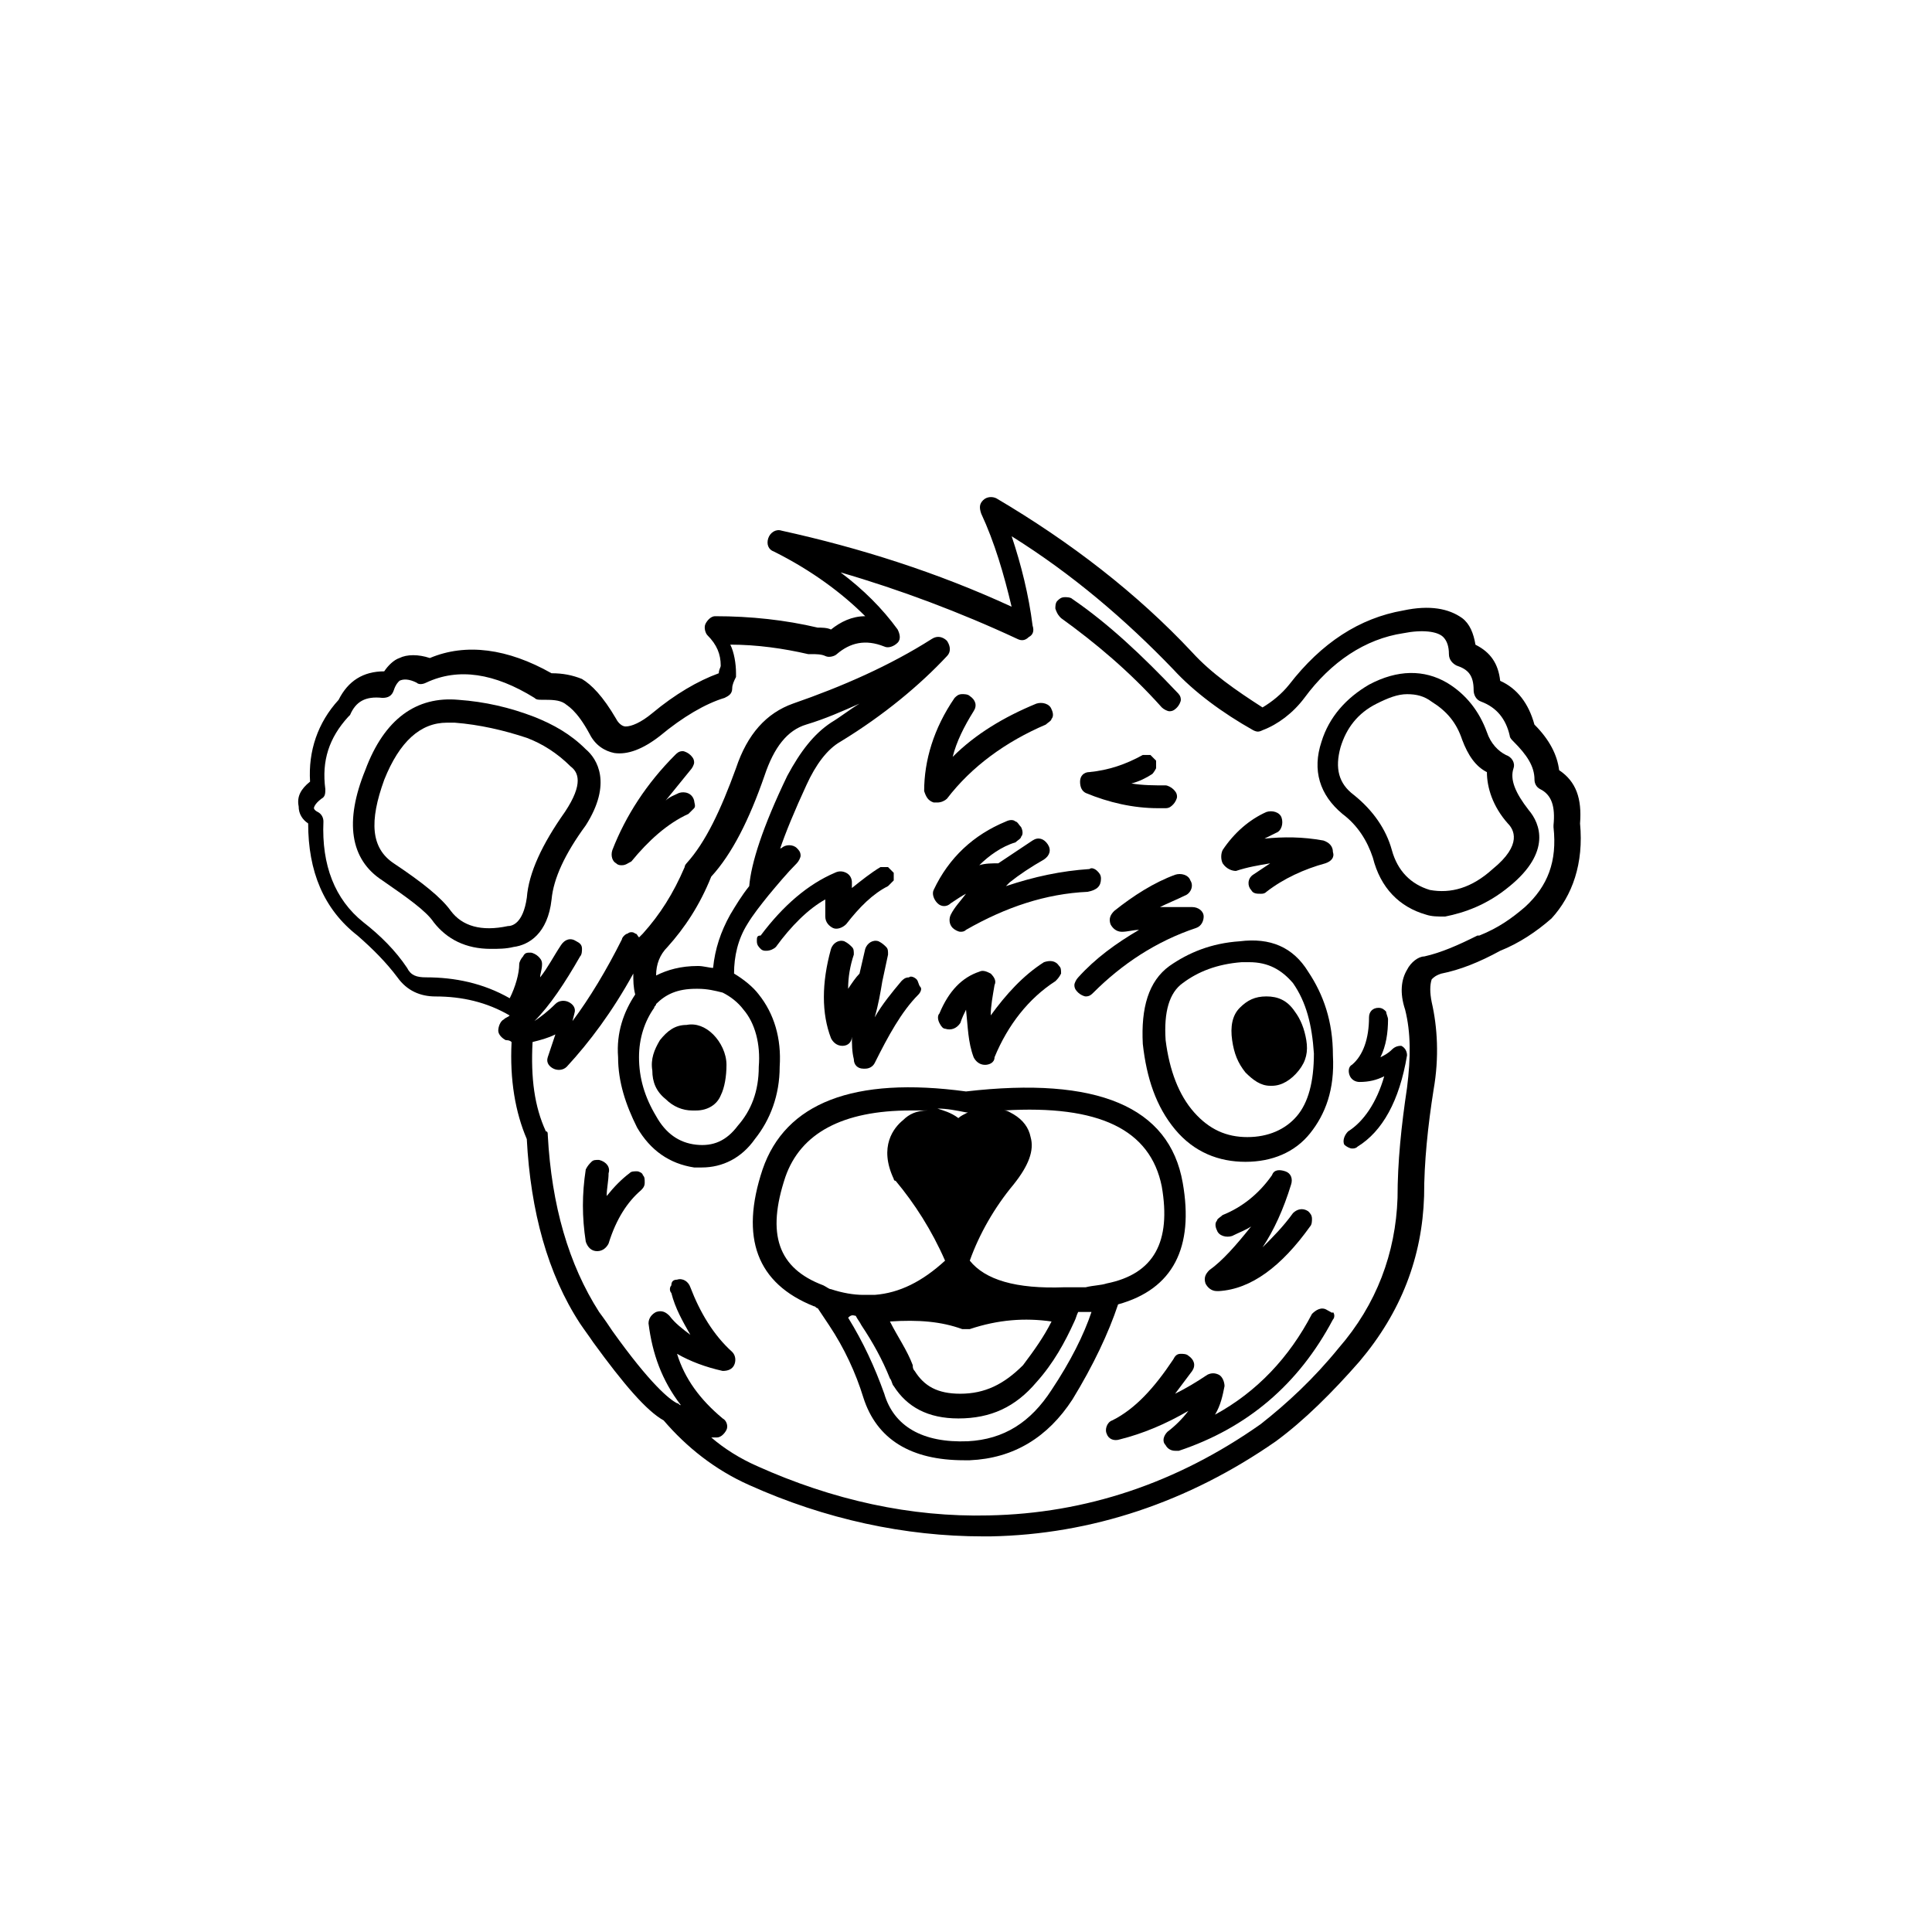 <?xml version="1.0" encoding="UTF-8"?>
<!-- Uploaded to: ICON Repo, www.svgrepo.com, Generator: ICON Repo Mixer Tools -->
<svg fill="#000000" width="800px" height="800px" version="1.1" viewBox="144 144 512 512" xmlns="http://www.w3.org/2000/svg">
 <g>
  <path d="m391.43 356.67h1.008c1.008 0 2.016-0.504 2.519-1.008 6.551-8.566 15.617-15.113 26.199-19.648 0.504-0.504 1.512-1.008 1.512-1.512 0.504-0.504 0.504-1.512 0-2.519-0.504-1.512-2.519-2.016-4.031-1.512-8.566 3.527-16.121 8.062-22.168 14.105 1.008-4.031 3.023-8.062 5.543-12.09 1.008-1.512 0.504-3.023-1.008-4.031-0.504-0.504-1.512-0.504-2.016-0.504-1.008 0-1.512 0.504-2.016 1.008-5.543 8.062-8.062 16.625-8.062 24.688 0.504 1.512 1.008 2.519 2.519 3.023z"/>
  <path d="m425.19 307.8c9.07 6.551 18.137 14.105 26.703 23.68 0.504 0.504 1.512 1.008 2.016 1.008 1.008 0 1.512-0.504 2.016-1.008 0.504-0.504 1.008-1.512 1.008-2.016 0-1.008-0.504-1.512-1.008-2.016-9.07-9.574-18.137-18.137-27.711-24.688-0.504-0.504-1.512-0.504-2.016-0.504-1.008 0-1.512 0.504-2.016 1.008-0.504 0.504-0.504 1.512-0.504 2.016 0.504 1.512 1.008 2.016 1.512 2.519z"/>
  <path d="m450.38 347.6v-2.016c-0.504-0.504-1.008-1.008-1.512-1.512h-2.016c-4.535 2.519-9.07 4.031-14.105 4.535-1.512 0-2.519 1.008-2.519 2.519 0 1.512 0.504 2.519 1.512 3.023 6.047 2.519 12.594 4.031 19.145 4.031h2.016c1.008 0 1.512-0.504 2.016-1.008 0.504-0.504 1.008-1.512 1.008-2.016 0-1.008-0.504-1.512-1.008-2.016-0.504-0.504-1.512-1.008-2.016-1.008-3.023 0-6.047 0-9.07-0.504 2.016-0.504 4.031-1.512 5.543-2.519 0 0 0.504-0.504 1.008-1.512z"/>
  <path d="m377.83 404.03c0.504-2.519 1.008-4.535 1.512-7.055 0-1.008 0-1.512-0.504-2.016-0.504-0.504-1.008-1.008-2.016-1.512-1.512-0.504-3.023 0.504-3.527 2.016-0.504 2.016-1.008 4.535-1.512 6.551-1.008 1.008-2.016 2.519-3.023 4.031 0-3.023 0.504-6.047 1.512-9.07 0-1.008 0-1.512-0.504-2.016-0.504-0.504-1.008-1.008-2.016-1.512-1.512-0.504-3.023 0.504-3.527 2.016-2.519 9.07-2.519 17.129 0 23.68 0.504 1.008 1.512 2.016 3.023 2.016s2.519-1.008 2.519-2.519c0 2.016 0 4.031 0.504 6.047 0 1.512 1.008 2.519 2.519 2.519h0.504c1.008 0 2.016-0.504 2.519-1.512 3.527-7.055 7.055-13.602 11.586-18.137 0.504-0.504 1.008-1.512 0.504-2.016-0.504-0.504-0.504-1.512-1.008-2.016-0.504-0.504-1.512-1.008-2.016-0.504-1.008 0-1.512 0.504-2.016 1.008-2.519 3.023-5.039 6.047-7.055 9.574 1.012-3.527 1.516-6.551 2.019-9.574z"/>
  <path d="m471.54 374.81c3.023-1.008 6.047-1.512 9.07-2.016-1.512 1.008-3.023 2.016-4.535 3.023-1.512 1.008-1.512 3.023-0.504 4.031 0.504 1.008 1.512 1.008 2.519 1.008 0.504 0 1.008 0 1.512-0.504 4.535-3.527 10.078-6.047 15.617-7.559 1.512-0.504 2.519-1.512 2.016-3.023 0-1.512-1.008-2.519-2.519-3.023-5.543-1.008-10.578-1.008-15.617-0.504 1.008-0.504 2.016-1.008 3.023-1.512 1.512-0.504 2.016-2.519 1.512-4.031-0.504-1.512-2.519-2.016-4.031-1.512-4.535 2.016-8.566 5.543-11.586 10.078-0.504 1.008-0.504 2.519 0 3.527 1.004 1.512 2.516 2.016 3.523 2.016z"/>
  <path d="m362.71 382.36v4.535c0 1.512 1.008 2.519 2.016 3.023 1.008 0.504 2.519 0 3.527-1.008 3.527-4.535 7.055-8.062 11.082-10.078 0.504-0.504 1.008-1.008 1.512-1.512v-2.016c-0.504-0.504-1.008-1.008-1.512-1.512h-2.016c-2.519 1.512-5.039 3.527-7.559 5.543v-1.512c0-1.008-0.504-2.016-1.512-2.519-1.008-0.504-2.016-0.504-3.023 0-7.055 3.023-13.602 8.566-19.648 16.625-1.004 0.004-1.004 0.508-1.004 1.516 0 1.008 0.504 1.512 1.008 2.016 0.504 0.504 1.008 0.504 1.512 0.504 1.008 0 2.016-0.504 2.519-1.008 4.031-5.543 8.566-10.078 13.098-12.598z"/>
  <path d="m439.3 385.39c-1.008 1.008-1.512 2.016-1.008 3.527 0.504 1.008 1.512 2.016 3.023 2.016s3.023-0.504 4.535-0.504c-6.047 3.527-11.586 7.559-16.121 12.594-0.504 0.504-1.008 1.512-1.008 2.016 0 1.008 0.504 1.512 1.008 2.016 0.504 0.504 1.512 1.008 2.016 1.008 1.008 0 1.512-0.504 2.016-1.008 7.559-7.559 16.625-13.602 27.207-17.129 1.512-0.504 2.016-2.016 2.016-3.023 0-1.512-1.512-2.519-3.023-2.519h-2.519-6.047c2.016-1.008 4.535-2.016 6.551-3.023 1.512-0.504 2.519-2.519 1.512-4.031-0.504-1.512-2.519-2.016-4.031-1.512-5.547 2.019-11.09 5.547-16.125 9.574z"/>
  <path d="m299.24 342.56c-4.031-4.031-8.566-6.551-13.602-8.566-6.551-2.519-13.098-4.031-20.152-4.535-11.082-1.008-19.648 5.039-24.688 18.641-5.543 13.602-4.031 23.68 4.535 29.223 6.551 4.535 11.586 8.062 13.602 11.082 3.527 4.535 8.566 7.055 15.113 7.055 2.016 0 4.031 0 6.047-0.504 4.031-0.504 9.07-3.527 10.078-12.594 0.504-5.543 3.527-12.09 9.07-19.648 7.047-11.082 3.016-17.633-0.004-20.152zm-5.543 16.629c-6.047 8.566-9.574 16.121-10.078 22.672-1.008 7.055-4.031 7.559-5.039 7.559-7.055 1.512-12.09 0-15.113-4.031-2.519-3.527-7.559-7.559-15.113-12.594-6.047-4.031-6.551-11.082-2.519-22.168 4.031-10.078 9.574-15.113 16.625-15.113h2.016c6.551 0.504 13.098 2.016 19.145 4.031 4.031 1.512 8.062 4.031 11.586 7.559 2.019 1.504 3.531 4.527-1.508 12.086z"/>
  <path d="m402.02 424.18c0.504 1.008 1.512 2.016 3.023 2.016 1.008 0 2.519-0.504 2.519-2.016 3.527-8.566 9.07-15.617 16.121-20.152 0.504-0.504 1.008-1.008 1.512-2.016 0-1.008 0-1.512-0.504-2.016-1.008-1.512-2.519-1.512-4.031-1.008-5.543 3.527-10.078 8.566-14.105 14.105 0-2.519 0.504-5.039 1.008-8.062 0.504-1.008 0-2.016-1.008-3.023-1.008-0.504-2.016-1.008-3.023-0.504-4.535 1.512-8.062 5.039-10.578 11.082-0.504 0.504-0.504 1.512 0 2.519 0.504 1.008 1.008 1.512 1.512 1.512 1.512 0.504 3.023 0 4.031-1.512 0.504-1.512 1.008-2.519 1.512-3.527 0.5 4.543 0.5 8.574 2.012 12.602z"/>
  <path d="m435.77 376.82c0-1.008-0.504-1.512-1.008-2.016-0.504-0.504-1.512-1.008-2.016-0.504-7.559 0.504-14.609 2.016-22.168 4.535l1.008-1.008c2.519-2.016 5.543-4.031 9.07-6.047 1.512-1.008 2.016-2.519 1.008-4.031-1.008-1.512-2.519-2.016-4.031-1.008-3.023 2.016-6.047 4.031-9.07 6.047-1.512 0-3.527 0-5.039 0.504 2.519-2.519 6.047-5.039 9.574-6.047 0.504-0.504 1.512-1.008 1.512-1.512 0.504-0.504 0.504-1.512 0-2.519-0.504-0.504-1.008-1.512-1.512-1.512-0.504-0.504-1.512-0.504-2.519 0-8.566 3.527-15.113 9.574-19.145 18.137-0.504 1.008 0 2.519 1.008 3.527 1.008 1.008 2.519 1.008 3.527 0 1.512-1.008 3.023-2.016 4.031-2.519-1.512 2.016-3.023 3.527-4.031 5.543-0.504 1.008-0.504 2.519 0.504 3.527 0.504 0.504 1.512 1.008 2.016 1.008 0.504 0 1.008 0 1.512-0.504 10.578-6.047 21.16-9.574 32.242-10.078 2.519-0.5 3.527-1.508 3.527-3.523z"/>
  <path d="m312.84 454.41c-1.008 0-1.512 0-2.016 0.504-2.016 1.512-4.031 3.527-6.047 6.047 0-2.016 0.504-4.031 0.504-6.047 0.504-1.512-0.504-3.023-2.519-3.527-1.008 0-1.512 0-2.016 0.504s-1.008 1.008-1.512 2.016c-1.008 6.551-1.008 12.594 0 19.145 0.504 1.512 1.512 2.519 3.023 2.519 1.512 0 2.519-1.008 3.023-2.016 2.016-6.551 5.039-11.082 8.566-14.105 0.504-0.504 1.008-1.008 1.008-2.016 0-1.008 0-1.512-0.504-2.016 0-0.504-1.008-1.008-1.512-1.008z"/>
  <path d="m512.85 422.17c-1.008 1.008-2.016 1.512-3.023 2.016 1.512-3.023 2.016-6.551 2.016-10.078 0-0.504-0.504-1.512-0.504-2.016-0.504-0.504-1.008-1.008-2.016-1.008-1.512 0-2.519 1.008-2.519 2.519 0 5.543-1.512 10.078-4.535 12.594-1.008 0.504-1.008 2.016-0.504 3.023s1.512 1.512 2.519 1.512c2.519 0 4.535-0.504 6.551-1.512-2.016 7.055-5.543 12.09-9.574 14.609-1.008 1.008-1.512 2.519-1.008 3.527 0.504 0.504 1.512 1.008 2.016 1.008 0.504 0 1.008 0 1.512-0.504 6.551-4.031 11.082-12.09 13.098-24.184 0-1.008-0.504-2.016-1.512-2.519-0.5 0.004-1.508 0.004-2.516 1.012z"/>
  <path d="m472.55 393.45c-7.559 0.504-13.602 3.023-18.641 6.551-5.543 4.031-7.559 11.082-7.055 20.656 1.008 9.07 3.527 16.625 8.566 22.672 5.039 6.047 11.586 8.566 18.641 8.566 7.055 0 13.098-2.519 17.129-7.559 4.031-5.039 6.551-11.586 6.047-20.656 0-9.07-2.519-16.121-6.551-22.168-4.031-6.551-10.074-9.07-18.137-8.062zm19.648 29.723c0 7.559-1.512 13.098-4.535 16.625-3.023 3.527-7.559 5.543-13.098 5.543-5.543 0-10.078-2.016-14.105-6.551-4.031-4.535-6.551-11.082-7.559-19.145-0.504-7.559 1.008-12.594 4.535-15.113 4.031-3.023 9.07-5.039 15.617-5.543h2.016c5.039 0 8.566 2.016 11.586 5.543 3.527 5.039 5.039 11.086 5.543 18.641z"/>
  <path d="m464.48 480.61c-1.008 1.008-1.512 2.016-1.008 3.527 0.504 1.008 1.512 2.016 3.023 2.016h0.504c8.566-0.504 16.625-6.551 24.184-17.129 0.504-0.504 0.504-1.512 0.504-2.016 0-1.008-0.504-1.512-1.008-2.016-1.512-1.008-3.023-0.504-4.031 0.504-2.519 3.527-5.543 6.551-8.062 9.07 3.023-4.535 5.543-10.078 7.559-16.625 0.504-1.512 0-3.023-1.512-3.527-1.512-0.504-3.023-0.504-3.527 1.008-3.527 5.039-8.062 8.566-13.098 10.578-0.504 0.504-1.512 1.008-1.512 1.512-0.504 0.504-0.504 1.512 0 2.519 0.504 1.512 2.519 2.016 4.031 1.512 2.016-1.008 3.527-1.512 5.039-2.519-4.031 5.035-7.559 9.066-11.086 11.586z"/>
  <path d="m562.73 362.21c0.504-6.551-1.008-11.082-5.543-14.105-0.504-4.031-2.519-8.062-6.551-12.09-1.512-5.543-4.535-9.574-9.07-11.586-0.504-4.535-2.519-7.559-6.551-9.574-0.504-3.023-1.512-5.543-3.527-7.055-3.527-2.519-8.566-3.527-15.617-2.016-11.586 2.016-21.664 8.566-30.23 19.648-2.016 2.519-4.535 4.535-7.055 6.047-7.055-4.535-13.602-9.07-18.641-14.609-14.609-15.617-32.242-29.223-51.891-40.809-1.008-0.504-2.519-0.504-3.527 0.504-1.008 1.008-1.008 2.016-0.504 3.527 3.527 7.559 6.047 16.121 8.062 24.688-19.648-9.07-40.305-15.617-60.961-20.152-1.512-0.504-3.023 0.504-3.527 2.016s0 3.023 1.512 3.527c10.078 5.039 18.137 11.082 24.184 17.129-3.527 0-6.551 1.512-9.07 3.527-1.008-0.504-2.519-0.504-3.527-0.504-8.566-2.016-17.633-3.023-27.207-3.023-1.008 0-2.016 1.008-2.519 2.016-0.504 1.008 0 2.519 0.504 3.023 2.519 2.519 3.527 5.039 3.527 8.062 0 0.504-0.504 1.008-0.504 2.016-5.543 2.016-11.586 5.543-17.633 10.578-3.023 2.519-5.543 3.527-7.055 3.527-1.008 0-2.016-1.008-2.519-2.016-3.527-6.047-6.551-9.07-9.07-10.578-2.519-1.008-5.039-1.512-8.062-1.512-11.586-6.551-22.672-8.062-32.242-4.031-3.023-1.008-6.047-1.008-8.062 0-1.512 0.504-3.023 2.016-4.031 3.527-5.543 0-9.574 2.519-12.09 7.559-5.543 6.047-8.062 13.602-7.559 21.664-2.519 2.016-3.527 4.031-3.023 6.551 0 2.016 1.008 3.527 2.519 4.535 0 12.594 4.031 22.672 13.098 29.727 4.031 3.527 7.559 7.055 10.578 11.082 2.519 3.527 6.047 5.039 10.078 5.039 7.055 0 13.602 1.512 19.648 5.039-0.504 0.504-1.008 0.504-1.512 1.008-1.008 0.504-1.512 2.016-1.512 3.023s1.008 2.016 2.016 2.519c0.504 0 1.008 0 1.512 0.504-0.504 10.078 1.008 18.641 4.031 25.695 1.008 19.145 5.543 35.77 14.105 48.871 1.008 1.512 2.519 3.527 3.527 5.039 8.062 11.082 14.105 18.137 18.641 20.656 6.047 7.055 13.602 13.098 22.672 17.129 20.152 9.07 41.312 13.602 61.969 13.602h2.016c26.703-0.504 52.395-9.07 75.57-25.191 7.559-5.543 15.113-13.098 22.168-21.16 11.082-13.098 16.625-27.711 17.129-43.832 0-9.07 1.008-18.641 2.519-28.215 1.512-8.566 1.008-16.625-0.504-23.176-0.504-2.519-0.504-4.535 0-6.047 0.504-0.504 1.008-1.008 2.519-1.512 5.039-1.008 10.078-3.023 15.617-6.047 5.039-2.016 9.574-5.039 13.602-8.566 5.559-6.051 8.582-14.617 7.574-25.199zm-45.848 38.797c-1.512 2.519-2.016 6.047-0.504 10.578 1.512 6.047 1.512 12.594 0.504 20.656-1.512 10.078-2.519 19.648-2.519 29.223-0.504 14.609-5.543 28.215-15.617 39.801-6.551 8.062-13.602 14.609-20.656 20.152-22.168 15.617-46.352 23.68-72.043 24.184-20.656 0.504-41.312-4.031-61.465-13.098-4.535-2.016-8.566-4.535-12.09-7.559h1.512c1.008 0 2.016-1.008 2.519-2.016 0.504-1.008 0-2.519-1.008-3.023-6.047-5.039-10.078-10.578-12.09-17.129 3.527 2.016 7.559 3.527 12.09 4.535 1.512 0 2.519-0.504 3.023-1.512 0.504-1.008 0.504-2.519-0.504-3.527-5.039-4.535-8.566-10.578-11.082-17.129-0.504-1.512-2.016-2.519-3.527-2.016-1.008 0-1.512 0.504-1.512 1.512-0.504 0.504-0.504 1.512 0 2.016 1.008 4.031 3.023 7.559 5.039 11.082-2.016-1.512-4.031-3.023-5.543-5.039-1.008-1.008-2.016-1.512-3.527-1.008-1.008 0.504-2.016 1.512-2.016 3.023 1.008 8.062 3.527 15.113 8.566 21.664-0.504 0-0.504-0.504-1.008-0.504-2.016-1.008-7.055-5.039-17.129-19.145-1.008-1.512-2.016-3.023-3.527-5.039-8.062-12.594-12.594-28.215-13.602-46.855 0-0.504 0-1.008-0.504-1.008-3.023-6.551-4.031-14.105-3.527-23.68 2.016-0.504 4.031-1.008 6.047-2.016l-2.023 6.047c-0.504 1.512 0.504 2.519 1.512 3.023s2.519 0.504 3.527-0.504c6.047-6.551 12.09-14.609 17.633-24.688 0 2.016 0 3.527 0.504 5.543-3.023 4.535-5.039 10.078-4.535 16.625 0 6.551 2.016 12.594 5.039 18.641 3.527 6.047 8.566 9.574 15.113 10.578h2.016c5.543 0 10.578-2.519 14.105-7.559 4.031-5.039 6.551-11.586 6.551-19.145 0.504-7.559-1.512-14.105-5.543-19.145-1.512-2.016-4.031-4.031-6.551-5.543 0-4.535 1.008-9.07 3.527-13.098 1.512-2.519 3.527-5.039 5.543-7.559 2.519-3.023 5.039-6.047 7.559-8.566 0.504-0.504 1.008-1.512 1.008-2.016 0-1.008-0.504-1.512-1.008-2.016-1.008-1.008-3.023-1.008-4.031 0 0 0-0.504 0-0.504 0.504 1.512-4.535 4.031-10.578 7.055-17.129 2.519-5.543 5.543-9.574 9.07-11.586 11.586-7.055 21.16-15.113 28.215-22.672 1.008-1.008 1.008-2.519 0-4.031-1.008-1.008-2.519-1.512-4.031-0.504-11.082 7.055-23.68 12.594-36.777 17.129-7.055 2.519-12.09 8.062-15.113 17.129-4.031 11.082-8.062 19.648-13.098 25.191 0 0-0.504 0.504-0.504 1.008-3.023 7.055-6.551 12.594-11.082 17.633-0.504 0.504-0.504 0.504-1.008 1.008-0.504-0.504-0.504-1.008-1.008-1.008-0.504-0.504-1.512-0.504-2.016 0-0.504 0-1.512 1.008-1.512 1.512-4.031 8.062-8.566 15.617-13.098 21.664l0.504-2.016c0.504-1.512-0.504-2.519-1.512-3.023-1.008-0.504-2.519-0.504-3.527 0.504-2.016 2.016-4.031 3.527-5.543 4.535 4.031-4.031 8.062-10.078 12.09-17.129 0.504-0.504 0.504-1.512 0.504-2.016 0-1.008-0.504-1.512-1.512-2.016-1.512-1.008-3.023-0.504-4.031 1.008-2.016 3.023-3.527 6.047-5.543 8.566 0-1.008 0.504-2.016 0.504-3.527 0-1.008-0.504-1.512-1.008-2.016-0.504-0.504-1.512-1.008-2.016-1.008-1.008 0-1.512 0-2.016 1.008-0.504 0.504-1.008 1.512-1.008 2.016 0 2.519-1.008 6.047-2.519 9.07-7.055-4.031-14.609-5.543-22.168-5.543-2.519 0-4.031-0.504-5.039-2.519-3.023-4.535-7.055-8.566-11.586-12.09-7.559-6.047-11.082-15.113-10.578-26.703 0-1.008-0.504-2.016-1.512-2.519s-1.008-1.008-1.008-1.008 0-1.008 2.016-2.519c1.008-0.504 1.008-1.512 1.008-2.519-1.008-7.559 1.008-13.602 6.047-19.145 0 0 0.504-0.504 0.504-0.504 1.512-3.527 4.031-5.039 8.566-4.535 1.512 0 2.519-0.504 3.023-2.016s1.008-2.016 1.512-2.519c1.008-0.504 2.519-0.504 4.535 0.504 0.504 0.504 1.512 0.504 2.519 0 8.566-4.031 18.137-2.519 28.719 4.031 0.504 0.504 1.008 0.504 2.016 0.504 2.519 0 4.535 0 6.047 1.008 0.504 0.504 3.023 1.512 6.551 8.062 1.512 3.023 4.031 4.535 6.551 5.039 3.527 0.504 7.559-1.008 12.09-4.535 6.047-5.039 12.09-8.566 17.129-10.078 1.008-0.504 2.016-1.008 2.016-2.519 0-1.008 0.504-2.016 1.008-3.023v-1.008c0-2.519-0.504-5.543-1.512-7.559 7.055 0 14.105 1.008 20.656 2.519h1.008c1.008 0 2.519 0 3.527 0.504 1.008 0.504 2.519 0 3.023-0.504 3.527-3.023 7.559-4.031 12.594-2.016 1.008 0.504 2.519 0 3.527-1.008 1.008-1.008 0.504-2.519 0-3.527-4.031-5.543-9.07-10.578-15.113-15.113 15.617 4.535 31.738 10.578 46.855 17.633 1.008 0.504 2.016 0.504 3.023-0.504 1.008-0.504 1.512-1.512 1.008-3.023-1.008-8.062-3.023-16.121-5.543-23.68 16.121 10.078 30.23 22.168 42.824 35.266 5.543 6.047 13.098 11.586 21.16 16.121 1.008 0.504 1.512 0.504 2.519 0 4.031-1.512 8.062-4.535 11.082-8.566 7.055-9.574 16.121-15.617 26.199-17.129 5.039-1.008 9.07-0.504 10.578 1.008 1.008 1.008 1.512 2.519 1.512 4.535 0 1.512 1.008 2.519 2.016 3.023 3.023 1.008 4.535 2.519 4.535 6.551 0 1.008 0.504 2.519 2.016 3.023 4.031 1.512 6.551 4.535 7.559 9.07 0 0.504 0.504 1.008 1.008 1.512 3.527 3.527 5.543 6.551 5.543 10.078 0 1.008 0.504 2.016 1.512 2.519 3.023 1.512 4.031 4.535 3.527 9.574v0.504c1.008 9.07-1.512 15.617-7.559 21.16-3.527 3.023-7.055 5.543-12.09 7.559h-0.504c-5.039 2.519-9.574 4.535-14.105 5.543-1.531 0.004-3.547 1.516-4.555 3.531zm-199.51 10.074c0-0.504 0.504-0.504 0.504-1.008 2.519-2.519 5.543-4.031 10.578-4.031h0.504c2.519 0 4.535 0.504 6.551 1.008 2.016 1.008 4.031 2.519 5.543 4.535 3.023 3.527 4.535 9.07 4.031 15.113 0 6.551-2.016 11.586-5.543 15.617-3.023 4.031-6.551 5.543-11.082 5.039-4.535-0.504-8.062-3.023-10.578-7.559-3.023-5.039-4.535-10.078-4.535-15.617-0.004-5.035 1.508-9.57 4.027-13.098zm11.586-11.082c-4.535 0-8.062 1.008-11.082 2.519 0-3.023 1.008-5.543 3.023-7.559 4.535-5.039 8.566-11.082 11.586-18.641 5.543-6.047 10.078-15.113 14.105-26.703 2.519-7.559 6.047-12.09 11.082-13.602 5.039-1.512 9.574-3.527 14.105-5.543-2.519 1.512-5.039 3.527-7.559 5.039-4.535 3.023-8.062 7.559-11.586 14.105-6.551 13.602-9.574 23.176-10.078 29.223-2.016 2.519-3.527 5.039-5.039 7.559-2.519 4.535-4.031 9.07-4.535 14.105-1 0-2.512-0.504-4.023-0.504z"/>
  <path d="m544.09 378.84c11.082-9.07 8.062-16.625 5.039-20.152-3.527-4.535-5.039-8.062-4.031-11.082 0.504-1.512-0.504-3.023-2.016-3.527-2.016-1.008-4.031-3.023-5.039-6.047-2.016-5.543-5.543-10.078-10.578-13.098-6.047-3.527-13.098-3.527-20.656 0.504-6.047 3.527-10.578 8.566-12.594 15.113-2.519 7.559-0.504 14.105 5.543 19.145 4.031 3.023 6.551 7.055 8.062 11.586 2.016 8.062 7.055 13.098 14.105 15.113 1.512 0.504 3.023 0.504 5.039 0.504 5.031-1.008 11.078-3.023 17.125-8.059zm-21.16 1.008c-5.039-1.512-8.566-5.039-10.078-10.578-1.512-5.543-5.039-10.578-10.078-14.609-4.031-3.023-5.039-7.055-3.527-12.594 1.512-5.039 4.535-9.07 9.574-11.586 3.023-1.512 5.543-2.519 8.062-2.519 2.519 0 4.535 0.504 6.551 2.016 4.031 2.519 6.551 5.543 8.062 10.078 1.512 4.031 3.527 7.055 6.551 8.566 0 4.031 1.512 9.07 5.543 13.602 1.512 1.512 4.031 5.543-4.031 12.09-5.547 5.031-11.09 6.543-16.629 5.535z"/>
  <path d="m323.92 354.15c-1.008 0.504-2.519 1.008-3.527 2.016 2.016-2.519 4.535-5.543 6.551-8.062 0.504-0.504 1.008-1.512 1.008-2.016 0-1.008-0.504-1.512-1.008-2.016-0.504-0.504-1.512-1.008-2.016-1.008-1.008 0-1.512 0.504-2.016 1.008-7.559 7.559-13.098 16.121-16.625 25.191-0.504 1.512 0 3.023 1.008 3.527 0.504 0.504 1.008 0.504 1.512 0.504 1.008 0 1.512-0.504 2.519-1.008 4.535-5.543 9.574-10.078 15.113-12.594 0.504-0.504 1.008-1.008 1.512-1.512s0-1.512 0-2.016c-0.504-2.016-2.519-2.519-4.031-2.016z"/>
  <path d="m495.72 491.19c-1.512-1.008-3.023 0-4.031 1.008-6.047 11.586-14.609 20.656-25.695 26.703 1.512-2.519 2.016-5.039 2.519-7.559 0-1.008-0.504-2.519-1.512-3.023-1.008-0.504-2.016-0.504-3.023 0-3.023 2.016-5.543 3.527-8.566 5.039 1.512-2.016 3.023-4.031 4.535-6.047 1.008-1.512 0.504-3.023-1.008-4.031-0.504-0.504-1.512-0.504-2.016-0.504-1.008 0-1.512 0.504-2.016 1.512-5.039 7.559-10.078 13.098-16.121 16.121-1.512 0.504-2.016 2.519-1.512 3.527 0.504 1.512 2.016 2.016 3.527 1.512 6.047-1.512 12.09-4.031 18.137-7.559-1.512 2.016-3.527 4.031-5.543 5.543-1.008 1.008-1.512 2.519-0.504 3.527 0.504 1.008 1.512 1.512 2.519 1.512h1.008c18.137-6.047 31.738-17.633 40.809-34.762 0.504-0.504 0.504-1.512 0-2.016 0.004 0.504-0.5 0-1.508-0.504z"/>
  <path d="m457.43 457.43c-3.527-20.152-22.672-28.215-57.434-24.184-29.727-4.031-47.863 3.023-53.906 20.656-6.047 18.137-1.512 30.23 13.602 36.273 0.504 0 0.504 0.504 1.008 0.504 1.008 1.512 2.016 3.023 3.023 4.535 4.031 6.047 7.055 12.594 9.07 19.145 3.527 11.082 12.594 16.625 26.703 16.625h1.512c11.586-0.504 20.656-6.047 27.207-16.121 5.543-9.07 9.574-17.633 12.09-25.191 14.605-4.031 20.148-15.113 17.125-32.242zm-58.945 55.922s-0.504 0 0 0c-6.047 0-9.574-2.016-12.09-6.047-0.504-0.504-0.504-1.008-0.504-1.512-1.512-4.031-4.031-7.559-6.047-11.586 7.559-0.504 13.602 0 19.145 2.016h2.016c7.559-2.519 14.609-3.023 21.664-2.016-2.016 4.031-4.535 7.559-7.559 11.586-5.039 5.039-10.078 7.559-16.625 7.559zm-0.504-73.051c-2.016-1.512-4.031-2.016-5.543-2.519 2.519 0 5.039 0.504 7.559 1.008h0.504c-1.008 0.504-2.016 1.008-2.519 1.512zm-14.613 0.504c-2.519 2.016-6.551 7.055-2.519 15.617 0 0 0 0.504 0.504 0.504 5.039 6.047 9.574 13.098 13.098 21.16-6.047 5.543-12.09 8.566-18.641 9.07h-3.023c-2.519 0-5.543-0.504-8.566-1.512-0.504 0-1.008-0.504-2.016-1.008-12.09-4.535-15.113-13.602-10.078-28.719 4.031-11.586 15.113-17.633 33.25-17.633h4.535c-3.016 0-5.031 1.008-6.543 2.519zm-12.594 51.891c0.504 1.008 1.008 1.512 1.512 2.519 3.023 4.535 5.543 9.07 7.559 14.105 0.504 0.504 0.504 1.512 1.008 2.016 3.527 5.543 9.07 8.566 17.129 8.566 8.566 0 15.113-3.023 20.656-9.574 4.535-5.039 7.559-10.578 10.078-16.121 0.504-1.008 0.504-1.512 1.008-2.519h2.016 1.512c-2.016 6.047-5.543 13.098-10.578 20.656-5.543 8.566-12.594 13.098-22.168 13.602-12.09 0.504-19.648-4.031-22.168-12.594-2.519-7.055-5.543-13.602-9.574-20.152 1.004-1.008 1.508-0.504 2.012-0.504zm55.922-7.559h-0.504c-13.098 0.504-21.16-2.016-25.191-7.055 2.519-7.055 6.551-14.105 11.586-20.152 4.031-5.039 5.543-9.07 4.535-12.594-0.504-2.519-2.016-4.535-4.535-6.047-1.008-0.504-1.512-1.008-2.519-1.008 25.191-1.512 38.793 5.039 41.816 20.152 2.519 14.609-2.016 23.176-14.609 25.695-1.512 0.504-3.527 0.504-5.543 1.008h-5.035z"/>
  <path d="m479.6 408.06c-3.023 0-5.039 1.008-7.055 3.023s-2.519 5.039-2.016 8.566c0.504 3.527 1.512 6.047 3.527 8.566 2.016 2.016 4.031 3.527 6.551 3.527h0.504c2.519 0 5.039-1.512 7.055-4.031 2.016-2.519 2.519-5.039 2.016-8.062-0.504-3.023-1.512-5.543-3.023-7.559-2.019-3.023-4.535-4.031-7.559-4.031z"/>
  <path d="m320.4 435.27c2.016 2.016 4.535 3.023 7.055 3.023h1.008c3.023 0 5.543-1.512 6.551-4.031 1.008-2.016 1.512-5.039 1.512-8.062 0-3.023-1.512-6.047-3.527-8.062-2.016-2.016-4.535-3.023-7.055-2.519-3.023 0-5.039 1.512-7.055 4.031-1.512 2.519-2.519 5.039-2.016 8.062 0 3.023 1.008 5.543 3.527 7.559z"/>
 </g>
</svg>